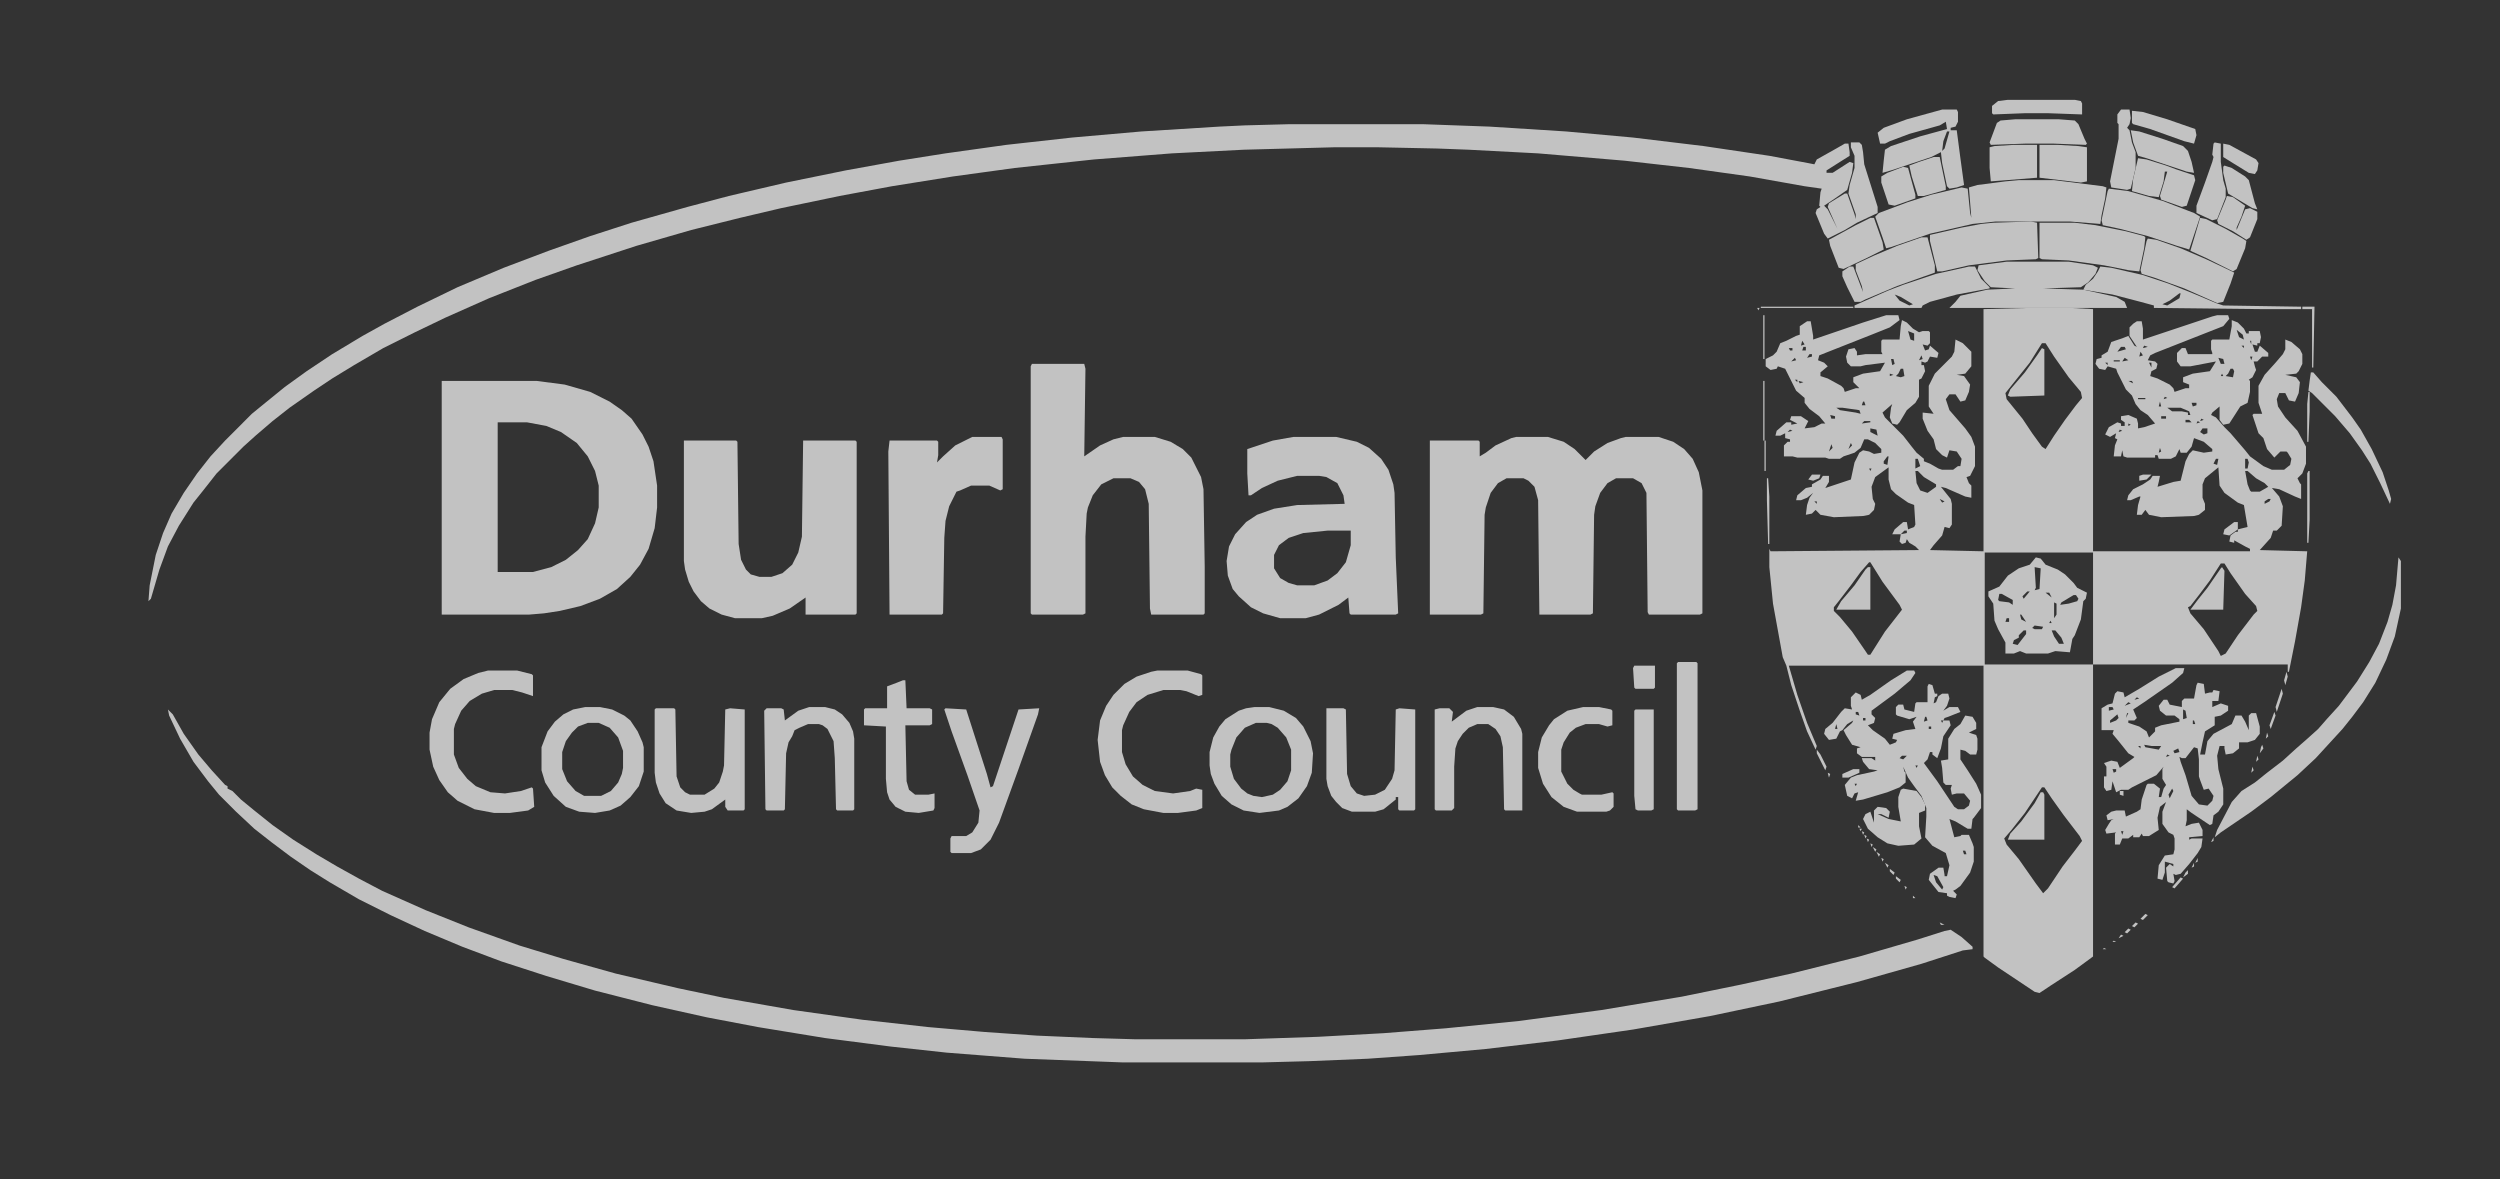 <svg width="106" height="50" viewBox="0 0 106 50" fill="none" xmlns="http://www.w3.org/2000/svg">
<rect x="0" y="0" width="106" height="50" fill="#333333" stroke="none"/>
<g opacity="0.7">
<path d="M86.01 13.056H87.816L88.745 13.107V23.375H95.4V23.272L95.194 23.168L94.73 22.91V23.014L94.523 22.962L94.575 22.704L94.781 22.549H94.884V22.446L95.297 22.343L95.142 21.414L94.884 21.311L94.317 20.898L94.11 20.589L94.059 19.815L93.491 20.279L93.388 20.537V21.105L93.491 21.363V21.62L93.233 21.827L93.027 21.878L91.634 21.93L91.118 21.827L90.963 21.62L90.808 21.827H90.602L90.653 21.414L90.757 21.053H90.705L90.344 21.208H90.189L90.241 21.001L90.447 20.743L90.86 20.537L91.169 20.331L91.273 20.176H91.582L91.531 20.434L91.479 20.64L92.15 20.434L92.459 20.382L92.666 19.557L92.82 19.247L92.975 19.092L93.44 19.195L93.801 19.144V19.041L93.44 18.731L93.027 18.576L92.924 18.938L92.717 19.195H92.459L92.408 19.041L92.253 19.35L92.047 19.453H91.531L91.479 19.299H91.376V19.402H90.189L90.034 19.35L89.983 19.092L89.931 19.35H89.622L89.673 18.886L89.776 18.628L89.673 18.576L89.725 18.37L89.467 18.525L89.26 18.422L89.415 18.112L89.776 17.906L89.931 17.957V18.06H90.086V17.906L89.931 17.802V17.648L90.241 17.596L90.602 17.751L90.653 17.957V18.164L90.912 18.112L91.376 17.957L91.066 17.596L90.757 17.39L90.55 17.132L90.395 16.77L90.138 16.512L89.776 15.79L89.725 15.635L89.364 15.532L89.26 15.687L89.002 15.635L88.848 15.429L88.899 15.223L89.106 15.171V15.068L89.364 14.913L89.518 14.5L89.983 14.345L90.241 14.242L90.499 14.655L90.602 14.707L90.292 14.242V13.881L90.447 13.726L90.602 13.623H90.808L90.86 13.933V14.397L93.801 13.417L94.007 13.365H94.472L94.523 13.52L94.265 13.829L91.376 14.965L91.169 15.068L91.066 15.274L91.376 15.326L91.479 15.429L91.427 15.635L91.221 15.739L91.169 15.945L91.479 16.048L91.995 16.306L92.15 16.461L92.201 16.616L92.666 16.461H92.82V16.306L92.563 16.203V15.997L92.975 15.842L93.698 15.739L93.956 15.326L92.872 15.532H92.459L92.305 15.326V14.965L92.511 14.758H92.666L92.769 15.016H93.801V14.965L93.749 14.81V14.449L93.801 14.397H94.523L94.626 13.829V13.572L94.884 13.675L95.142 13.933L95.246 14.139H95.349V14.036H95.813L95.865 14.294L95.813 14.552H95.71V14.655L95.504 14.604L95.607 14.913H95.71L95.813 14.655L96.174 14.965V15.119H95.916L95.71 15.326H95.555L95.607 15.532L95.658 15.687L95.504 15.997L95.349 16.1L95.4 16.151V16.616L95.297 17.08L94.988 17.235L94.523 17.957L94.265 18.009L94.11 17.802V17.441V17.235L93.801 17.493L93.749 17.596L93.956 17.699L94.317 18.112L94.575 18.37L95.194 19.092L95.4 19.35L95.968 19.763L96.329 19.918H96.845L97.103 19.711L97.155 19.453L97 19.195L96.948 19.144H96.69L96.432 19.402L96.123 19.041L95.968 18.576L95.761 18.37L95.504 17.596L95.555 17.544H95.916L95.761 17.08V16.358L96.019 15.893L96.484 15.377L96.793 15.016L96.897 14.81V14.397L97.155 14.5L97.516 14.81L97.619 15.016V15.429L97.464 15.739L97.361 15.842L96.897 15.893L97.361 15.997L97.516 16.203L97.464 16.667L97.309 17.029L97.051 16.977L96.897 16.667H96.639L96.535 16.925L96.587 17.235L96.897 17.699L97.413 18.267L97.774 18.938V19.66L97.619 20.073L97.413 20.279L97.516 20.485L97.567 20.537V21.156L97.309 21.053L96.639 20.743L96.329 20.692L96.639 21.053L96.793 21.466L96.742 22.291L96.535 22.498H96.381L96.278 22.807L95.813 23.323L97.825 23.375L97.722 24.613L97.567 25.748L97.309 27.193L97.051 28.483H97V28.173H88.745V40.556L87.971 41.124L86.939 41.794L86.474 42.104L86.268 42.052L84.72 41.02L84.153 40.608L84.101 40.556V28.225H75.846L76.207 29.463L76.62 30.65L77.032 31.63L76.981 31.785L76.62 31.011L76.31 30.134L75.949 29.05L75.742 28.225L75.588 27.864L75.175 25.593L75.02 24.046V23.272L75.072 23.375L81.366 23.323L81.212 23.168L80.954 23.014L80.85 22.859L80.799 23.014L80.644 23.065L80.541 22.962L80.592 22.652H80.231L80.334 22.446L80.695 22.136H80.85L80.902 22.446L81.16 22.343L81.212 22.24L81.16 21.414L80.902 21.311L80.386 20.95L80.18 20.743L80.076 20.331V19.815L79.509 20.227L79.354 20.64L79.406 21.156L79.509 21.363L79.457 21.62L79.251 21.827L78.993 21.878L77.755 21.93L77.187 21.827L76.981 21.62L76.826 21.775L76.568 21.827L76.62 21.414L76.723 21.105L76.877 20.898L76.62 21.105L76.362 21.208H76.155L76.207 21.001L76.568 20.692L76.826 20.64V20.537L77.187 20.331L77.29 20.176H77.548V20.434L77.393 20.692L78.477 20.331L78.632 19.608L78.838 19.195L78.993 19.092L79.251 19.144L79.457 19.247L79.767 19.195V19.041L79.509 18.783L79.199 18.628H79.044L78.89 18.989L78.632 19.195L78.167 19.35L78.013 19.453H77.548L77.393 19.402H76.207L76 19.35H75.639V18.886L75.794 18.731H75.897V18.628L75.691 18.576V18.37L75.484 18.473H75.278L75.33 18.267L75.742 17.906H75.949V18.009L76.207 17.957L75.897 17.802L75.949 17.648H76.362L76.671 17.854L76.516 18.164L76.929 18.112L77.239 17.957H77.393L77.135 17.648L76.723 17.338L76.516 17.08V16.874L76.155 16.564L75.691 15.635L75.381 15.532L75.33 15.635L75.072 15.687L74.865 15.532V15.223L75.175 15.068L75.33 14.913L75.484 14.552L75.742 14.449L76.155 14.242L76.31 14.191V13.829L76.62 13.623H76.774L76.877 14.242V14.397L78.993 13.675L79.973 13.365H80.489L80.541 13.572L80.128 13.881L79.354 14.191L77.393 14.965L77.135 15.068L77.084 15.274L77.342 15.377L77.497 15.532L77.187 15.79V15.945L77.497 16.048L78.064 16.358L78.167 16.461L78.219 16.616L78.683 16.461H78.838L78.58 16.203V15.997L78.993 15.842L79.715 15.739L79.922 15.377L79.096 15.481L78.89 15.532H78.477L78.322 15.377L78.271 15.119L78.374 14.81L78.632 14.758L78.735 14.913V15.068L79.096 15.016H79.818L79.767 14.913V14.449L79.818 14.397H80.541L80.592 13.829L80.644 13.572L80.85 13.675L81.108 13.933L81.366 14.088L81.521 14.036H81.779L81.831 14.088V14.552L81.728 14.655L81.521 14.604L81.624 14.861L81.779 14.81L81.831 14.655L82.192 14.965L82.14 15.171L81.831 15.119L81.728 15.326L81.624 15.377L81.469 15.326V15.481H81.573L81.624 15.739L81.469 16.048L81.366 16.1V16.822L81.212 17.08L80.85 17.39L80.541 17.906L80.438 18.009L80.231 17.957L80.128 17.699L80.18 17.287L80.231 17.132L79.818 17.493L79.922 17.699L80.695 18.473L81.057 18.938L81.263 19.195L81.573 19.453V19.557L81.831 19.66L82.192 19.866L82.347 19.918H82.811L83.017 19.763H83.121L83.172 19.453L82.966 19.144L82.656 19.092L82.553 19.402L82.347 19.299L82.089 19.041L81.985 18.628L81.728 18.267L81.521 17.751V17.493L81.985 17.544L81.779 17.235V16.358L82.037 15.842L82.759 15.119L82.863 14.913L82.914 14.397L83.224 14.552L83.585 14.913V15.532L83.327 15.842L82.966 15.893L83.275 15.945L83.533 16.306L83.482 16.616L83.327 16.977L83.121 17.029L82.914 16.719H82.656L82.501 16.925L82.656 17.39L83.327 18.164L83.585 18.525L83.74 18.938V19.763L83.533 20.176L83.379 20.227L83.482 20.485L83.585 20.589V21.105L83.327 21.053L82.501 20.692L82.295 20.64L82.708 21.156L82.759 21.363V22.24L82.656 22.394L82.45 22.343L82.347 22.704L81.985 23.117L81.831 23.323L84.101 23.375V13.107L86.01 13.056ZM94.833 13.984L94.936 14.294L95.142 14.397L95.091 14.191L94.833 13.984ZM80.902 14.036L81.005 14.397L81.16 14.449V14.139L80.902 14.036ZM76.413 14.449L76.362 14.655L76.516 14.604L76.413 14.449ZM95.4 14.449L95.452 14.604V14.449H95.4ZM86.578 14.552L86.061 15.377L85.03 16.667L85.081 16.925L85.752 17.751L86.165 18.37L86.578 18.938L86.732 19.041L87.093 18.473L87.558 17.802L88.022 17.183L88.28 16.874L88.228 16.616L87.713 15.997L87.093 15.119L86.732 14.552H86.578ZM90.912 14.655L90.86 14.758L91.066 14.707L90.912 14.655ZM95.039 14.655L95.142 14.758V14.655H95.039ZM76.465 14.707L76.413 14.861H76.568V14.707H76.465ZM89.931 14.707L89.776 14.913L90.138 14.81L90.086 14.707H89.931ZM75.846 14.758L75.897 14.861H76V14.758H75.846ZM90.757 14.913L90.705 15.119L90.86 15.068L90.757 14.913ZM76.723 15.016L76.62 15.171L76.826 15.119V15.016H76.723ZM81.469 15.068L81.366 15.274L81.521 15.223L81.469 15.068ZM95.4 15.119L95.452 15.274L95.504 15.119H95.4ZM90.086 15.171L89.983 15.326L90.241 15.274L90.086 15.171ZM94.059 15.171L94.162 15.429H94.317L94.265 15.223L94.059 15.171ZM76.103 15.171L75.949 15.326L76.155 15.274L76.103 15.171ZM80.18 15.223L80.231 15.481L80.334 15.429L80.283 15.223H80.18ZM89.622 15.274V15.326H89.88V15.274H89.622ZM89.26 15.377L89.364 15.481V15.377H89.26ZM91.118 15.377L91.221 15.584V15.377H91.118ZM80.592 15.635L80.489 15.842L80.386 15.945L80.592 15.997L80.747 15.945L80.695 15.635H80.592ZM94.575 15.635L94.472 15.842L94.368 15.945L94.678 15.997L94.73 15.739L94.678 15.635H94.575ZM80.128 15.842V15.945L80.283 15.893L80.128 15.842ZM94.214 15.842L94.162 15.945H94.265L94.214 15.842ZM76.103 16.1L76.207 16.203V16.1H76.103ZM76.258 16.151L76.31 16.255L76.465 16.203L76.258 16.151ZM90.241 16.151L90.447 16.255L90.395 16.151H90.241ZM91.789 16.822L91.737 16.925L91.892 16.874L91.789 16.822ZM90.653 16.874V16.925H90.963V16.874H90.653ZM78.993 17.029L78.941 17.183H79.096L79.044 17.029H78.993ZM91.582 17.029L91.531 17.235H91.634L91.582 17.029ZM92.924 17.08L92.975 17.235L93.13 17.183V17.08H92.924ZM77.858 17.287L78.013 17.39L78.683 17.493L78.89 17.544L78.838 17.39L78.116 17.287H77.858ZM91.892 17.287L92.098 17.441H92.511L92.769 17.493V17.596H92.872L92.82 17.441L92.459 17.287H91.892ZM77.6 17.596L77.651 17.751H77.806V17.648L77.6 17.596ZM91.634 17.648V17.751H91.84V17.648H91.634ZM93.337 17.751L93.285 17.854L93.44 17.802L93.337 17.751ZM92.666 17.802V17.906H92.924L92.82 17.802H92.666ZM79.044 17.854L78.941 17.957L79.302 17.906V17.854H79.044ZM93.182 17.854L93.13 17.957L93.285 17.906L93.182 17.854ZM90.241 17.957V18.06L90.344 18.009L90.241 17.957ZM79.302 18.164V18.318L79.612 18.473L79.56 18.215L79.302 18.164ZM93.388 18.164L93.285 18.318L93.44 18.422L93.594 18.37V18.164H93.388ZM75.897 18.215L75.794 18.318L76 18.267L75.897 18.215ZM89.88 18.215L89.828 18.318L89.983 18.267L89.88 18.215ZM78.477 18.783L78.374 19.041L78.528 18.886L78.477 18.783ZM77.651 18.834L77.548 19.144L77.703 18.989L77.651 18.834ZM91.582 18.989L91.531 19.195L91.634 19.144L91.582 18.989ZM80.025 19.35L79.87 19.557V19.66L80.025 19.711L80.076 19.35H80.025ZM81.212 19.453V19.866L81.418 19.763L81.315 19.453H81.212ZM93.956 19.453L93.853 19.66L94.007 19.711L94.059 19.453H93.956ZM95.194 19.453V19.866H95.297L95.349 19.608L95.297 19.453H95.194ZM79.251 19.866L79.302 19.969L79.354 19.866H79.251ZM81.212 19.969L81.263 20.485L81.418 20.795L81.728 20.898L82.089 20.64V20.537L81.573 20.227L81.315 19.969H81.212ZM95.194 19.969L95.297 20.537L95.4 20.795L95.452 20.847H95.813L96.174 20.64L96.019 20.485L95.658 20.279L95.297 19.969H95.194ZM82.243 21.156L82.347 21.311L82.45 21.259L82.243 21.156ZM96.174 21.156L96.019 21.259V21.363L96.226 21.259L96.278 21.156H96.174ZM76.929 21.259L77.032 21.363V21.259H76.929ZM80.747 22.498L80.592 22.652L80.85 22.601V22.498H80.747ZM84.153 23.426V28.173H88.745V23.426H84.153ZM79.251 23.839L78.89 24.252L78.477 24.819L77.961 25.49L77.755 25.748V25.903L78.013 26.161L78.528 26.78L79.096 27.606L79.199 27.76H79.302L79.922 26.78L80.644 25.851L80.541 25.645L79.818 24.665L79.302 23.839H79.251ZM94.162 23.891L93.698 24.613L93.233 25.232L92.872 25.697L92.769 25.748L92.872 26.006L93.44 26.677L94.059 27.606L94.162 27.812L94.368 27.709L94.884 26.935L95.555 26.058L95.71 25.903L95.658 25.697L95.194 25.181L94.575 24.303L94.317 23.891H94.162ZM86.578 33.384L85.855 34.468L85.288 35.19L84.978 35.551L85.081 35.809L85.597 36.428L86.32 37.46L86.629 37.873L86.835 37.667L87.455 36.738L87.971 36.067L88.28 35.654L88.177 35.448L87.506 34.571L86.99 33.849L86.681 33.384H86.578Z" fill="white"/>
<path d="M54.691 5.265H60.315L63.153 5.368L66.403 5.574L69.241 5.832L72.234 6.193L75.02 6.606L76.671 6.916L76.929 6.967L77.032 6.761L77.858 6.297L78.219 6.09H78.374L78.425 6.451V6.606L77.445 7.225V7.328H77.703L78.425 6.864L78.58 6.916L78.528 7.328L78.322 8.051L77.806 8.412L77.342 8.722L77.496 8.876L77.909 9.702L77.496 8.773L77.548 8.618L78.219 8.206H78.322L78.632 9.083L78.683 9.289V9.083L78.374 8.206L78.425 7.844L78.632 7.122V6.606L78.477 6.245V6.039H78.838L78.941 6.142L78.993 6.451L79.044 6.967L79.612 8.773V9.031L78.735 9.444L78.219 9.753L77.496 10.115L77.342 9.908L76.981 9.031L77.032 8.876L77.187 8.773L77.135 8.722L77.187 8.154L77.239 7.999L76.516 7.896L74.194 7.483L71.615 7.122L68.88 6.813L65.217 6.503L62.276 6.348L60.934 6.297L58.458 6.245H56.549L52.731 6.348L49.686 6.503L46.384 6.761L43.031 7.122L40.399 7.483L37.819 7.896L35.601 8.309L33.124 8.825L31.37 9.238L29.306 9.753L26.984 10.424L24.456 11.25L22.702 11.869L20.741 12.643L18.884 13.468L17.594 14.088L16.252 14.758L15.014 15.481L14.085 16.048L13.312 16.564L12.28 17.286L11.557 17.854L10.835 18.473L10.319 18.938L9.184 20.073L8.616 20.795L8.203 21.311L7.584 22.291L7.12 23.168L6.759 24.149L6.398 25.387L6.294 25.49L6.346 24.819L6.604 23.529L6.914 22.601L7.275 21.775L7.791 20.898L8.358 20.073L8.926 19.35L9.545 18.68L10.68 17.544L11.248 17.08L12.073 16.409L13.002 15.739L14.085 15.016L15.375 14.242L16.304 13.726L17.697 13.004L19.4 12.178L21.36 11.353L23.269 10.631L25.024 10.011L26.778 9.444L29.151 8.773L30.906 8.309L33.331 7.741L35.859 7.225L38.129 6.813L40.09 6.503L42.669 6.142L45.456 5.832L48.397 5.574L51.699 5.368L52.782 5.316L54.691 5.265Z" fill="white"/>
<path d="M7.12 30.082L7.327 30.289L7.791 31.114L8.41 31.991L8.978 32.662L9.545 33.281L9.648 33.333V33.436L9.855 33.539L10.216 33.9L10.783 34.365L11.557 34.984L12.434 35.603L13.415 36.222L14.292 36.738L15.221 37.254L16.201 37.77L18.058 38.596L19.864 39.318L22.031 40.092L23.889 40.659L26.107 41.279L28.739 41.898L30.699 42.31L33.64 42.826L36.581 43.239L39.367 43.549L41.741 43.755L43.959 43.91L46.333 44.013L48.139 44.065H52.782L55.878 43.961L58.664 43.807L61.296 43.6L64.391 43.291L67.9 42.826L71.305 42.259L73.833 41.743L75.949 41.279L78.838 40.556L81.315 39.834L82.45 39.473L82.708 39.421L83.172 39.731L83.637 40.143V40.246L83.224 40.298L81.469 40.866L78.735 41.64L75.433 42.465L72.492 43.084L69.241 43.652L66.042 44.116L62.998 44.477L60.16 44.735L57.993 44.89L55.517 44.993L53.556 45.045H47.571L43.444 44.89L40.141 44.632L37.768 44.374L34.982 44.013L32.144 43.549L29.977 43.136L27.655 42.62L25.23 42.001L23.166 41.382L21.257 40.763L19.606 40.143L18.007 39.473L16.562 38.802L15.221 38.131L13.982 37.409L13.157 36.893L12.331 36.325L11.506 35.706L10.783 35.139L10.009 34.416L9.287 33.694L8.823 33.126L8.204 32.301L7.636 31.32L7.172 30.34L7.12 30.082Z" fill="white"/>
<path d="M64.288 18.525H65.63L66.3 18.731L66.765 19.041L67.229 19.505L67.59 19.144L68.158 18.783L68.725 18.576L68.932 18.525H70.325L70.944 18.731L71.409 19.041L71.77 19.453L72.028 20.021L72.182 20.795V26.006L72.079 26.058H69.912L69.861 25.954L69.809 20.898L69.603 20.485L69.242 20.279H68.519L68.158 20.485L67.848 20.898L67.642 21.466L67.59 21.827L67.539 26.006L67.436 26.058H65.269L65.217 21.208L65.062 20.64L64.804 20.382L64.598 20.279H63.876L63.514 20.485L63.205 20.898L62.998 21.517L62.947 21.827L62.895 26.006L62.792 26.058H60.625V18.68H62.689L62.74 18.731V19.35L62.998 19.195L63.411 18.886L64.082 18.576L64.288 18.525Z" fill="white"/>
<path d="M18.729 16.151H22.753L23.94 16.306L25.024 16.616L25.849 17.029L26.365 17.39L26.778 17.751L27.242 18.422L27.5 18.938L27.707 19.557L27.861 20.589V21.517L27.758 22.394L27.5 23.271L27.139 23.942L26.726 24.458L26.159 24.974L25.436 25.387L24.611 25.697L23.734 25.903L23.063 26.006L22.444 26.058H18.729V16.151ZM21.102 17.906V24.252H22.599L23.373 24.046L23.992 23.736L24.508 23.323L24.921 22.859L25.23 22.188L25.385 21.517V20.589L25.23 19.969L24.921 19.35L24.456 18.783L23.785 18.318L23.166 18.06L22.341 17.906H21.102Z" fill="white"/>
<path d="M43.753 15.429H45.972L46.023 15.635L45.972 19.35L46.643 18.886L47.21 18.628L47.623 18.525H48.964L49.635 18.731L50.151 19.041L50.512 19.402L50.925 20.227L51.028 20.743L51.08 24.046V26.006L51.028 26.058H48.81L48.758 25.8L48.706 21.363L48.552 20.743L48.294 20.434L47.932 20.279H47.21L46.694 20.537L46.333 21.001L46.127 21.517L46.075 21.775L46.023 22.756V26.006L45.92 26.058H43.753L43.702 26.006V15.532L43.753 15.429Z" fill="white"/>
<path d="M28.997 18.68H31.215L31.267 18.731L31.318 23.065L31.422 23.736L31.628 24.149L31.834 24.355L32.196 24.458H32.712L33.176 24.303L33.589 23.942L33.847 23.426L34.001 22.756L34.053 18.68H36.272L36.323 18.731V26.006L36.272 26.058H34.156V25.335L33.485 25.8L32.763 26.109L32.299 26.212H31.164L30.596 26.058L30.08 25.8L29.719 25.49L29.409 25.077L29.203 24.665L29.048 24.149L28.997 23.788V18.68Z" fill="white"/>
<path d="M54.846 18.525H56.652L57.529 18.731L58.045 18.989L58.561 19.453L58.87 19.918L59.077 20.537L59.129 20.898L59.18 23.633L59.283 26.006L59.18 26.058H57.271L57.219 26.006L57.168 25.335L56.755 25.645L55.93 26.058L55.362 26.212H54.279L53.556 26.006L53.04 25.748L52.524 25.284L52.266 24.974L52.06 24.407L52.008 23.788L52.111 23.168L52.37 22.652L52.834 22.136L53.298 21.827L54.02 21.569L55.001 21.414L57.013 21.363L56.962 21.001L56.703 20.485L56.239 20.227L55.93 20.176H55.001L54.175 20.382L53.505 20.692L53.04 21.001H52.937L52.885 20.073V19.041L53.969 18.68L54.846 18.525ZM56.291 22.498L55.259 22.601L54.64 22.807L54.227 23.117L54.02 23.529V24.097L54.279 24.51L54.64 24.716L55.001 24.819H55.723L56.291 24.613L56.703 24.303L57.065 23.839L57.271 23.117V22.498H56.291Z" fill="white"/>
<path d="M92.253 28.328H92.615L92.563 28.534L92.099 28.947L90.912 29.773L90.447 30.082L90.602 30.443L90.499 30.547H90.241V30.65L90.705 30.805L91.015 31.011L91.118 31.269L91.376 31.011V30.856L91.634 30.753L92.408 30.598V30.495L92.202 30.34H91.841L91.583 30.134L91.531 29.927L91.737 29.669H91.892L91.995 29.876L92.511 29.979V29.721L92.615 29.618H93.027L93.13 29.05L93.182 28.947L93.44 28.999L93.492 29.411L93.698 29.36H93.801L93.853 29.257L94.111 29.308L94.059 29.721H93.801V29.979L94.162 29.824L94.472 29.927V30.134L94.162 30.34L93.904 30.392V30.547V30.753L93.492 31.011L93.388 31.475L93.285 31.991H93.492L93.595 31.424L93.853 31.114L94.627 30.701L94.781 30.34H95.04L95.194 30.598L95.349 30.959V30.34L95.452 30.237H95.659L95.813 30.805V31.114L95.607 31.372L95.297 31.475H94.936V31.733L94.678 31.94L94.369 31.991L94.317 31.733V31.63H94.111L94.007 32.043L94.059 32.61L94.266 33.436V34.107L94.059 34.416L93.853 34.571L93.801 34.932L93.698 34.984L92.924 34.468L92.718 34.313V34.777L92.666 35.035L92.924 34.932L93.234 34.881L93.388 35.19V35.448L92.821 35.5V35.603L92.924 35.551H93.388L93.337 35.913L93.182 36.17L92.821 36.635L92.46 37.048L92.253 37.099L92.15 37.048L92.202 37.357L92.15 37.46L91.944 37.409L91.892 37.357L91.841 36.79L91.995 36.635L92.15 36.738V36.635L91.789 36.532V36.996L91.686 37.306L91.479 37.254L91.531 36.686L91.789 36.274L92.15 36.222L92.202 36.016V35.551L92.15 35.397L91.944 35.293L91.686 34.932V34.416L91.841 34.003L91.583 34.21L91.479 34.674L91.531 35.19L91.118 35.448H90.86L90.809 35.345L90.705 35.5H90.447V35.397L90.241 35.551H89.983L89.88 35.809H89.674V35.345L89.725 35.293L89.312 35.345L89.261 35.19L89.415 34.932L89.519 34.777L89.622 34.726L89.364 34.777L89.312 34.571L89.519 34.416L89.725 34.365H90.086L90.138 34.623L90.602 34.416L90.757 34.313L90.809 33.9L91.015 33.281L91.067 33.23H91.325L91.583 33.436L91.531 33.797H91.634L91.737 33.436L91.841 33.281L91.686 33.023V32.61L91.737 32.507L91.428 32.868L90.396 33.384L90.241 33.487H89.931L89.725 33.591L89.57 33.126L89.519 33.487L89.312 33.539L89.209 33.384V32.92H89.312V32.507L89.209 32.352L89.519 32.249L89.777 32.301L89.88 32.559L90.447 32.146L90.499 32.094L90.241 31.94L89.828 31.424L89.57 31.114L89.622 30.959H89.106V30.031L89.364 29.876L89.57 29.824L89.674 29.411L89.777 29.308L90.035 29.36L90.086 29.566L90.705 29.205L91.531 28.689L92.253 28.328ZM90.602 29.566L90.499 29.669L90.705 29.618L90.602 29.566ZM90.241 29.773L90.086 29.927L90.344 29.824L90.241 29.773ZM89.415 29.979V30.134L89.622 30.082L89.57 29.979H89.415ZM92.563 30.082V30.495L92.718 30.443L92.666 30.134L92.563 30.082ZM90.189 30.237L90.138 30.443L90.241 30.237H90.189ZM89.777 30.288L89.467 30.547V30.65L89.725 30.547L89.828 30.443L89.777 30.288ZM92.976 30.547V30.701H93.079L93.027 30.547H92.976ZM90.912 31.578L90.963 31.682L91.531 31.785L91.634 31.63H91.221L90.912 31.578ZM90.654 31.63L90.757 31.733V31.63H90.654ZM93.027 31.682L92.666 32.146H92.511L92.408 32.094L92.46 32.301L92.666 32.868L92.924 33.745L93.234 34.107L93.595 34.158L93.801 33.952L93.853 33.745L93.646 33.436L93.44 33.487L93.285 33.075L93.234 32.92V32.198L93.182 31.733L93.027 31.682ZM92.356 31.733L92.15 31.836L92.202 31.94L92.408 31.888L92.356 31.733ZM91.892 31.991L91.841 32.094L91.995 32.043L91.892 31.991ZM89.57 32.61L89.622 32.765L89.725 32.714V32.61H89.57ZM92.099 33.436L91.944 33.694L91.995 33.849L92.15 33.539L92.099 33.436ZM89.931 35.242L89.983 35.397L90.035 35.242H89.931Z" fill="white"/>
<path d="M80.85 28.431H81.16L81.212 28.534L81.005 28.844L80.334 29.411L79.354 30.134V30.289L79.509 30.443L79.457 30.65L79.199 30.753L79.406 30.959L79.922 31.32L80.128 31.578L80.386 31.475L80.438 31.372L80.231 31.32L80.283 31.114L80.799 30.959L81.212 30.908L81.108 30.598L81.263 30.392L80.954 30.495L80.438 30.34L80.386 30.289V29.979L80.489 29.876H80.695L80.747 30.082L81.16 30.185L81.212 29.824L81.263 29.773H81.727V29.102L81.779 28.999L81.934 29.05L82.037 29.411H82.14V29.515L82.037 29.566L81.985 29.824L82.089 29.773L82.192 29.515L82.347 29.411H82.605L82.656 29.618L82.553 29.927L82.398 30.134L82.656 29.979H83.017L83.121 30.185L82.605 30.392L82.45 30.443L82.398 30.547H82.656L82.708 30.753L82.398 31.217L82.295 31.733L82.14 32.146L81.934 31.991V31.888H81.831L81.727 32.198L81.573 32.352L82.14 33.126L82.862 34.21L83.017 34.313H83.275L83.482 34.158L83.533 33.952L83.275 33.642H82.966L82.759 33.694L82.708 33.436L82.759 33.281H82.501L82.398 33.178L82.347 32.559L82.295 32.249L82.605 32.198V31.32L82.862 30.908L83.121 30.701L83.327 30.34L83.636 30.392L83.791 30.65V30.908L83.482 31.062L83.791 31.166L83.843 31.32V31.785L83.791 31.991H83.533L83.327 31.836L83.121 31.785V32.198L83.43 32.662L83.791 33.23L83.998 33.694V34.261L83.688 34.674L83.636 34.726L83.585 35.139H83.43L82.914 34.829L82.656 34.726L82.862 35.5L83.121 35.448L83.172 35.397H83.482L83.636 35.758L83.688 35.913V36.532L83.533 36.996L83.121 37.564L82.914 37.718L82.811 37.77L82.966 37.925L82.914 38.08L82.656 38.028L82.553 37.976V37.873L82.192 37.822L81.779 37.306L81.831 37.048L82.192 36.79H82.398L82.45 37.099V37.151H82.553L82.656 36.686L82.501 36.17L81.934 35.861L81.624 35.5L81.676 34.623V34.261L81.469 33.745L81.16 33.333L80.902 32.971L80.695 32.507L80.747 32.714L80.799 32.765V33.178L80.541 33.384L80.025 33.591L78.993 33.9L78.683 33.952L78.787 33.591L78.632 33.642L78.528 33.849L78.322 33.745L78.219 33.281L78.477 32.971L78.735 32.868L79.457 32.714L79.612 32.662L79.251 32.61L78.993 32.301L78.941 32.146H79.354L79.509 32.249V32.094H78.941L78.735 31.94V31.733L78.89 31.682L78.528 31.578L78.27 31.166L78.167 30.959L78.528 30.65L78.58 30.547L78.322 30.701L78.116 30.959L78.013 31.011L77.858 31.32L77.548 31.372L77.342 31.114L77.393 30.908L77.703 30.65L78.064 30.185L78.219 30.031L78.528 30.082L78.477 29.927V29.566L78.683 29.36L78.89 29.463L78.941 29.669L79.302 29.463L80.18 28.844L80.85 28.431ZM78.683 30.185V30.289L78.838 30.34L78.787 30.185H78.683ZM81.624 30.392L81.573 30.598L81.727 30.547L81.676 30.392H81.624ZM78.993 30.443V30.547H79.096V30.443H78.993ZM82.295 30.547L82.347 30.65L82.398 30.547H82.295ZM77.858 30.701L77.806 30.908H77.909L77.858 30.701ZM81.779 30.805V30.908H81.882V30.805H81.779ZM80.644 32.043L80.541 32.146L80.695 32.198L80.85 32.043H80.644ZM81.212 32.456L81.263 32.559L81.315 32.456H81.212ZM78.632 33.23L78.683 33.333L78.735 33.23H78.632ZM83.224 36.067L83.275 36.222H83.379L83.327 36.067H83.224ZM81.985 37.099L82.089 37.409L82.347 37.718L82.398 37.615L82.14 37.151L81.985 37.099Z" fill="white"/>
<path d="M41.225 18.525H42.463L42.515 18.628V20.743L42.412 20.795L41.947 20.589H41.173L40.709 20.795L40.554 20.847L40.245 21.466L40.09 22.085L40.038 22.807L39.987 26.006L39.935 26.058H37.717L37.665 19.144L37.717 18.68H39.729L39.781 18.731V19.299L39.729 19.608L39.987 19.35L40.503 18.886L41.225 18.525Z" fill="white"/>
<path d="M85.597 7.638H87.093L89.157 7.896L89.312 7.948L89.26 8.412L89.106 9.134L89.054 9.495L87.764 9.392H84.617L83.636 9.495L81.831 9.908L80.18 10.476L79.973 10.527L79.818 10.063L79.509 9.186L79.664 9.031L80.902 8.567L81.882 8.257L83.172 7.948L83.43 7.999L83.533 9.031L83.585 9.238L83.482 7.948L83.843 7.844L85.029 7.69L85.597 7.638Z" fill="white"/>
<path d="M86.32 23.633L86.526 23.684L86.733 23.942L87.249 24.149L87.558 24.355L87.919 24.716L88.074 24.923L88.487 25.129L88.435 25.387L88.332 25.49L88.229 26.264L87.971 26.935L87.868 27.09L87.764 27.657L87.145 27.606L86.836 27.709H85.907L85.649 27.606L85.391 27.709H85.03V27.244L84.72 26.677L84.566 26.316L84.514 25.593L84.308 25.284V25.077L84.772 24.871L85.133 24.407L85.597 24.097L86.062 23.942L86.32 23.633ZM86.268 24.046L86.32 24.923L86.268 25.026L86.475 24.974L86.526 24.097L86.268 24.046ZM85.959 25.077L85.752 25.284L85.804 25.387L86.062 25.077H85.959ZM86.733 25.129L86.991 25.335L86.887 25.129H86.733ZM84.772 25.181L84.72 25.439L84.772 25.49L85.185 25.542L85.34 25.645V25.439L84.875 25.181H84.772ZM87.919 25.232L87.403 25.542L87.352 25.645L87.713 25.593L88.074 25.49L88.126 25.387L88.022 25.232H87.919ZM87.094 25.542V26.212L87.197 26.058V25.593L87.094 25.542ZM85.649 26.058L85.701 26.264L85.907 26.367L85.701 26.058H85.649ZM85.082 26.212L85.03 26.367H85.185V26.212H85.082ZM86.939 26.316L86.887 26.419H86.991L86.939 26.316ZM86.268 26.522L86.165 26.625L86.268 26.677H86.578L86.629 26.574L86.268 26.522ZM85.804 26.729L85.597 26.935V27.038L85.391 27.141L85.34 27.296L85.546 27.348L85.907 26.883V26.729H85.804ZM86.991 26.729L87.094 26.986L87.3 27.296H87.507L87.403 27.038L87.145 26.729H86.991Z" fill="white"/>
<path d="M85.081 11.095H87.713L88.745 11.25L88.951 11.353L88.848 11.611L88.538 11.972L88.229 12.178L86.629 12.23L88.332 12.282L89.725 12.591L90.086 12.798L90.189 13.056H82.656L82.914 12.798L83.121 12.54L84.256 12.282L85.442 12.23L84.41 12.178L84.153 11.921L83.843 11.456L83.894 11.25L85.081 11.095Z" fill="white"/>
<path d="M49.068 28.431H50.358L50.925 28.586L50.977 28.637V29.463L50.822 29.515L50.306 29.308L50.048 29.257H49.326L48.655 29.463L48.191 29.773L47.881 30.185L47.623 30.753L47.572 30.959V31.888L47.726 32.404L48.036 32.92L48.449 33.281L48.965 33.539L49.739 33.642L50.461 33.539L50.719 33.436L50.977 33.487V34.261L50.719 34.365L49.945 34.468H49.326L48.5 34.313L47.984 34.107L47.52 33.745L47.159 33.384L46.849 32.868L46.643 32.301L46.54 31.372L46.643 30.547L46.901 29.927L47.21 29.463L47.675 28.999L48.191 28.689L48.81 28.483L49.068 28.431Z" fill="white"/>
<path d="M20.69 28.431H21.928L22.547 28.586L22.599 28.637V29.515L22.135 29.36L21.722 29.257H20.948L20.432 29.411L19.916 29.721L19.555 30.134L19.297 30.701L19.245 30.908V31.991L19.452 32.559L19.813 33.023L20.174 33.333L20.793 33.591L21.412 33.642L22.083 33.539L22.547 33.384L22.599 33.436L22.651 34.21L22.393 34.365L21.619 34.468H20.948L20.122 34.313L19.4 33.952L18.987 33.591L18.626 33.075L18.368 32.507L18.213 31.785V31.062L18.317 30.495L18.626 29.773L19.09 29.205L19.658 28.792L20.277 28.534L20.69 28.431Z" fill="white"/>
<path d="M53.195 29.979H53.814L54.434 30.134L54.949 30.443L55.259 30.805L55.569 31.424L55.672 31.94L55.62 32.765L55.414 33.333L55.053 33.849L54.588 34.21L54.227 34.365L53.402 34.468L52.731 34.365L52.215 34.107L51.802 33.745L51.492 33.23L51.338 32.817L51.286 32.456V31.888L51.441 31.269L51.699 30.805L51.957 30.495L52.524 30.134L52.834 30.031L53.195 29.979ZM53.247 30.65L52.782 30.856L52.421 31.269L52.215 31.785L52.163 31.991V32.507L52.318 33.023L52.628 33.436L52.886 33.642L53.144 33.745L53.505 33.797L53.969 33.694L54.279 33.487L54.588 33.126L54.743 32.662V31.785L54.537 31.269L54.175 30.856L53.917 30.701L53.711 30.65H53.247Z" fill="white"/>
<path d="M24.817 29.979H25.437L25.953 30.082L26.468 30.34L26.726 30.547L27.036 31.011L27.242 31.475L27.294 31.682V32.714L27.088 33.333L26.726 33.797L26.314 34.158L25.849 34.365L25.23 34.468L24.559 34.416L23.992 34.21L23.476 33.745L23.115 33.178L22.96 32.662V31.682L23.218 31.011L23.527 30.598L23.889 30.288L24.301 30.082L24.817 29.979ZM24.921 30.65L24.508 30.805L24.25 31.062L23.992 31.424L23.837 31.888V32.61L24.044 33.126L24.405 33.539L24.766 33.745H25.488L25.901 33.539L26.21 33.178L26.365 32.817L26.417 32.559V31.836L26.21 31.269L25.849 30.856L25.385 30.65H24.921Z" fill="white"/>
<path d="M40.09 30.031L40.967 30.082L41.38 31.372L41.844 32.817L41.999 33.384L42.102 33.333L43.185 30.082L44.063 30.031L44.011 30.289L43.185 32.61L42.36 34.881L41.999 35.603L41.586 36.016L41.173 36.17H40.348L40.296 36.119V35.551L40.348 35.448H40.967L41.225 35.293L41.483 34.881L41.534 34.365L41.018 32.868L40.348 31.011L40.038 30.082L40.09 30.031Z" fill="white"/>
<path d="M101.695 23.633L101.798 23.788V25.8L101.54 26.986L101.179 27.967L100.715 28.947L100.199 29.773L99.735 30.392L99.322 30.908L98.187 32.146L97.413 32.868L96.278 33.797L95.452 34.416L94.162 35.293L93.904 35.5L94.007 35.19L94.627 34.004L95.039 33.539L95.607 33.178L96.123 32.765L96.794 32.249L97.361 31.733L97.774 31.372L98.29 30.908L98.651 30.495L99.167 29.927L99.941 28.895L100.457 28.07L100.87 27.296L101.231 26.367L101.437 25.645L101.592 24.819L101.695 23.633Z" fill="white"/>
<path d="M27.81 30.031H28.584L28.635 30.082L28.687 32.92L28.842 33.384L29.048 33.591L29.255 33.694H29.874L30.287 33.436L30.493 33.178L30.648 32.714L30.699 32.456L30.751 30.082L30.957 30.031L31.576 30.082V34.313L31.525 34.365H30.854L30.751 34.21V33.9L30.183 34.313L29.874 34.416L29.306 34.468L28.687 34.365L28.223 34.055L27.965 33.642L27.81 33.178L27.758 32.765V30.082L27.81 30.031Z" fill="white"/>
<path d="M56.239 30.031H56.962L57.065 30.082L57.116 32.817L57.271 33.333L57.529 33.642L57.839 33.745L58.303 33.694L58.716 33.487L59.025 33.023L59.129 32.662L59.18 30.082L59.335 30.031L60.006 30.082V34.313L59.954 34.365H59.335L59.283 34.313V33.797H59.18V33.9L58.664 34.313L58.303 34.416H57.323L56.91 34.261L56.652 34.003L56.446 33.745L56.291 33.333L56.239 33.023V30.031Z" fill="white"/>
<path d="M34.311 29.979H34.982L35.395 30.082L35.705 30.288L36.014 30.65L36.169 31.011L36.22 31.32V34.313L36.169 34.365H35.498L35.447 34.313L35.395 32.146L35.343 31.424L35.085 30.908L34.879 30.753L34.724 30.701H34.26L33.899 30.856L33.692 30.959L33.589 31.217L33.434 31.475L33.331 31.94L33.279 34.313L33.228 34.365H32.505L32.454 34.313L32.402 30.134L32.505 30.031H33.125L33.228 30.082L33.279 30.547L33.847 30.134L34.311 29.979Z" fill="white"/>
<path d="M62.637 29.979H63.308L63.773 30.082L64.185 30.392L64.495 30.908L64.546 31.114V34.365H63.824L63.773 34.313L63.721 31.682L63.618 31.217L63.411 30.908L63.102 30.701H62.637L62.276 30.856L62.018 31.114L61.812 31.424L61.709 31.733L61.657 32.507V34.261L61.554 34.365H60.883L60.831 34.313V30.082L61.038 30.031H61.451L61.605 30.185L61.554 30.598L62.173 30.134L62.637 29.979Z" fill="white"/>
<path d="M86.113 9.392L86.371 9.444L86.423 10.94L86.319 10.992L85.081 11.043L83.482 11.25L82.347 11.508H82.14L81.831 10.218V9.96L83.172 9.65L83.998 9.495L84.513 9.444L86.113 9.392Z" fill="white"/>
<path d="M86.475 9.444H87.971L88.848 9.547L90.138 9.805L90.912 10.011L90.963 10.063L90.912 10.527L90.706 11.508L90.241 11.456L89.209 11.25L87.713 11.043L86.578 10.992L86.475 10.94V9.444Z" fill="white"/>
<path d="M38.284 28.844H38.387L38.439 30.031H39.419L39.522 30.082V30.701L39.419 30.753H38.387L38.439 33.126L38.542 33.487L38.8 33.694H39.367L39.625 33.642V34.261L39.574 34.365L38.955 34.468L38.387 34.416L37.974 34.21L37.716 33.9L37.613 33.591L37.562 33.023V30.805L36.633 30.753V30.082L36.684 30.031H37.613V29.102L38.026 28.947L38.284 28.844Z" fill="white"/>
<path d="M89.415 7.999L90.241 8.102L91.686 8.515L93.027 9.031L93.285 9.186L92.821 10.579L92.305 10.424L91.067 10.011L89.88 9.702L89.158 9.547L89.106 9.341L89.364 8.102L89.415 7.999Z" fill="white"/>
<path d="M82.347 4.645H82.966L83.018 4.749V5.161L82.914 5.368L82.708 5.419V5.523H82.966L83.121 6.709L83.276 7.844L82.966 7.948L82.656 7.999L82.553 7.896L82.347 6.916L82.295 6.451L81.882 6.658L80.18 7.225L79.819 7.328L79.87 6.812L79.922 6.348L80.18 6.193L81.418 5.781L82.553 5.471L82.502 5.161L82.244 5.316L80.954 5.677L80.128 5.987L79.922 6.09H79.716L79.612 5.626L79.87 5.419L80.851 5.058L82.347 4.645ZM82.553 5.574L82.398 5.987L82.347 6.4L82.45 6.297L82.656 5.574H82.553Z" fill="white"/>
<path d="M67.126 29.979H67.797L68.312 30.082L68.364 30.134V30.753L68.158 30.805L67.797 30.701H67.229L66.816 30.856L66.558 31.062L66.3 31.475L66.197 31.785V32.714L66.455 33.23L66.713 33.487L66.971 33.642L67.074 33.694H67.9L68.364 33.591L68.416 33.642V34.21L68.261 34.365L68.106 34.416H66.868L66.3 34.21L65.784 33.797L65.423 33.23L65.217 32.559V31.888L65.372 31.269L65.681 30.753L65.888 30.495L66.455 30.134L67.126 29.979Z" fill="white"/>
<path d="M81.469 10.063H81.727L82.037 11.25V11.559L80.438 12.127L79.096 12.694L78.89 12.798H78.632L78.322 12.178L78.116 11.714V11.508L78.425 11.301H78.58L78.993 12.385L78.941 12.127L78.683 11.456V11.198L79.457 10.837L80.438 10.424L81.469 10.063Z" fill="white"/>
<path d="M91.066 10.115L91.428 10.166L92.46 10.527L93.543 10.992L94.523 11.456L94.73 11.559L94.575 12.024L94.265 12.798L94.007 12.849L92.614 12.23L91.324 11.766L90.808 11.611L90.757 11.456L91.015 10.218L91.066 10.115Z" fill="white"/>
<path d="M71.151 28.07H71.925L71.976 28.122V34.313L71.873 34.365H71.151L71.099 34.313V28.122L71.151 28.07Z" fill="white"/>
<path d="M89.054 11.301L89.519 11.353L90.86 11.662L91.944 12.024L92.976 12.436L93.956 12.849L94.266 12.952L97.568 13.004V13.107H95.917L91.325 13.056V12.952L90.757 12.798L89.57 12.488L88.332 12.282L88.435 12.075L88.745 11.817L88.951 11.508L89.054 11.301ZM92.408 12.436L91.995 12.746L91.686 12.901L91.892 12.952L92.408 12.643L92.46 12.436H92.408Z" fill="white"/>
<path d="M83.482 11.301H83.74L83.998 11.817L84.359 12.178V12.23L82.966 12.488L81.831 12.798L81.521 12.952L81.47 13.056H78.632V12.952L80.025 12.333L80.696 12.075L82.089 11.611L83.482 11.301ZM80.335 12.488L80.541 12.746L80.954 12.952L81.108 12.901L80.593 12.591L80.335 12.488Z" fill="white"/>
<path d="M85.442 5.058H87.3L87.971 5.11L88.125 5.265L88.383 5.884L88.487 6.09L88.435 6.142L87.094 6.09H85.855L84.41 6.142L84.359 6.039L84.668 5.213L84.823 5.11L85.442 5.058Z" fill="white"/>
<path d="M80.696 33.436L81.263 33.539L81.47 33.797L81.624 34.107V34.365L81.367 34.468V35.035L81.47 35.551L81.16 35.809L80.489 35.861L80.025 35.758L79.612 35.5L79.2 35.139L78.993 34.726L79.096 34.519L79.303 34.416L79.457 34.881V34.365L79.612 34.21L79.974 34.261L80.128 34.416L80.077 34.674L79.767 34.519H79.612L80.077 34.726L80.593 34.829L80.489 34.21V33.797L80.593 33.487L80.696 33.436Z" fill="white"/>
<path d="M69.345 30.082H70.118V34.313L70.015 34.365H69.448L69.345 34.313L69.293 33.745V30.134L69.345 30.082Z" fill="white"/>
<path d="M90.653 6.709L91.015 6.761L91.84 7.019L92.253 7.174L93.027 7.432L93.079 7.638L92.717 8.722L92.511 8.773L91.634 8.464L91.582 8.309L91.892 7.277H91.789L91.737 7.69L91.531 8.36L91.118 8.309L90.395 8.102L90.447 7.586L90.653 6.709Z" fill="white"/>
<path d="M93.285 9.238L93.543 9.289L94.368 9.702L95.091 10.115L95.246 10.218L95.194 10.527L94.833 11.405L94.678 11.508L93.543 10.94L92.975 10.682L92.872 10.631L93.027 10.115L93.285 9.238Z" fill="white"/>
<path d="M79.303 9.238H79.457L79.819 10.269L79.87 10.579L79.148 10.94L78.168 11.405L77.961 11.353L77.6 10.424L77.548 10.166L78.683 9.547L79.303 9.238Z" fill="white"/>
<path d="M86.475 6.142H87.249L88.126 6.193L88.487 6.245V7.69L88.229 7.741L86.475 7.535V6.142Z" fill="white"/>
<path d="M85.391 6.142H86.371V7.535L85.081 7.638L84.41 7.69L84.359 7.122V6.245L84.565 6.193L85.391 6.142Z" fill="white"/>
<path d="M97.98 15.79H98.083L98.445 16.203L99.064 16.822L99.734 17.699L100.096 18.215L100.56 19.041L101.024 20.021L101.282 20.795L101.385 21.156L101.334 21.363L100.921 20.485L100.508 19.66L100.147 19.092L99.631 18.37L99.012 17.648L98.032 16.667L97.877 16.564L97.928 16.151L97.98 15.79Z" fill="white"/>
<path d="M90.344 5.523L90.705 5.574L91.686 5.884L92.563 6.193L92.769 6.4L92.924 6.864L93.027 7.328L92.718 7.277L91.015 6.709L90.654 6.606L90.447 6.039L90.344 5.523Z" fill="white"/>
<path d="M89.931 4.645H90.292L90.344 5.007L90.292 5.265L90.189 5.419L90.292 5.523L90.395 6.039L90.55 6.451V7.122L90.344 7.999L90.189 8.051L89.518 7.948L89.467 7.69L89.828 5.884V5.265L89.776 5.213V4.852L89.931 4.645Z" fill="white"/>
<path d="M93.904 6.039L94.162 6.09V6.864L94.266 7.638L94.369 7.999V8.36L94.007 9.289L93.801 9.341L93.13 9.031V8.722L93.492 7.741L93.801 6.864L93.853 6.658L93.801 6.555L93.853 6.09L93.904 6.039Z" fill="white"/>
<path d="M85.133 4.233H87.971L88.229 4.284L88.281 4.388V4.852L86.836 4.8H85.856L84.514 4.852L84.462 4.8V4.491L84.72 4.284L85.133 4.233Z" fill="white"/>
<path d="M81.986 6.658H82.243L82.501 7.896V8.051L81.573 8.309H81.315L81.057 7.483L80.954 7.019L81.366 6.864L81.986 6.658Z" fill="white"/>
<path d="M94.42 8.309L94.678 8.36L95.194 8.722L95.039 9.186L94.833 9.65V9.753L95.194 8.876L95.4 8.825L95.71 8.98V9.289L95.4 10.063L95.246 10.166L94.678 9.805L94.059 9.495L94.007 9.341L94.368 8.464L94.42 8.309Z" fill="white"/>
<path d="M86.578 14.758L86.681 14.81V16.77L85.236 16.822L85.133 16.77L85.236 16.512L85.855 15.79L86.371 15.068L86.578 14.758Z" fill="white"/>
<path d="M80.696 7.071L80.902 7.122L81.212 8.257V8.412L80.335 8.722L80.077 8.67L79.767 7.741V7.483L80.025 7.328L80.696 7.071Z" fill="white"/>
<path d="M86.526 33.591H86.629L86.681 33.694V35.603H85.133L85.236 35.345L85.7 34.829L86.268 34.055L86.526 33.591Z" fill="white"/>
<path d="M90.395 4.697L90.86 4.749L91.892 5.058L93.079 5.471L93.13 5.729L93.027 6.09L92.614 5.987L91.169 5.471L90.447 5.265L90.395 5.213V4.697Z" fill="white"/>
<path d="M79.199 24.046H79.303V25.851H77.858L78.064 25.49L78.632 24.819L79.096 24.149L79.199 24.046Z" fill="white"/>
<path d="M94.317 7.019L94.626 7.122L95.194 7.483L95.349 7.638L95.607 8.618L95.71 8.876L95.503 8.825L94.472 8.206L94.265 7.328V7.07L94.317 7.019Z" fill="white"/>
<path d="M94.214 24.046L94.317 24.2L94.265 25.851H92.872L93.182 25.439L93.594 24.923L94.162 24.097L94.214 24.046Z" fill="white"/>
<path d="M94.265 6.09L94.523 6.142L95.658 6.761L95.761 6.916L95.71 7.225L95.607 7.38L95.349 7.328L94.678 6.916L94.265 6.658V6.09Z" fill="white"/>
<path d="M69.293 28.225H70.17V29.154L70.118 29.205H69.344L69.293 29.154L69.241 28.328L69.293 28.225Z" fill="white"/>
<path d="M94.73 22.136H94.884V22.446L94.523 22.704L94.265 22.652L94.317 22.446L94.73 22.136Z" fill="white"/>
<path d="M74.659 13.004H78.581V13.056H74.659V13.004Z" fill="white"/>
<path d="M97.877 19.969H97.929V22.033L97.877 23.014H97.826V20.073L97.877 19.969Z" fill="white"/>
<path d="M97.619 13.004H98.135L98.084 15.584H98.032V13.107H97.619V13.004Z" fill="white"/>
<path d="M78.58 32.61H78.838V32.765L78.374 32.971H78.116V32.817L78.58 32.61Z" fill="white"/>
<path d="M74.917 20.279H74.969L75.02 21.053V23.065H74.969L74.917 21.208V20.279Z" fill="white"/>
<path d="M74.762 16.151H74.814V18.68H74.762V16.151Z" fill="white"/>
<path d="M97.877 16.616H97.929V17.441L97.877 18.731H97.826V17.132L97.877 16.616Z" fill="white"/>
<path d="M74.762 13.365H74.814V15.223H74.762V13.365Z" fill="white"/>
<path d="M90.86 20.124H91.221L91.015 20.331L90.705 20.382V20.176L90.86 20.124Z" fill="white"/>
<path d="M76.826 20.124H77.187L77.136 20.279L76.878 20.382L76.671 20.331L76.826 20.124Z" fill="white"/>
<path d="M77.032 31.785L77.187 31.991L77.445 32.507L77.393 32.662L77.032 31.94V31.785Z" fill="white"/>
<path d="M96.742 29.205L96.793 29.411L96.535 30.185L96.484 29.979L96.742 29.205Z" fill="white"/>
<path d="M74.814 18.68H74.866V19.969H74.814V18.68Z" fill="white"/>
<path d="M96.433 30.185L96.484 30.34L96.278 30.908L96.226 30.753L96.433 30.185Z" fill="white"/>
<path d="M92.459 37.202L92.562 37.254L92.201 37.667L92.098 37.615L92.459 37.202Z" fill="white"/>
<path d="M96.948 28.483L97 28.689L96.897 29.05L96.845 28.844L96.948 28.483Z" fill="white"/>
<path d="M89.88 33.539H90.035V33.745L89.88 33.694V33.539Z" fill="white"/>
<path d="M90.963 38.75L91.066 38.802L90.86 39.008L90.757 38.957L90.963 38.75Z" fill="white"/>
<path d="M92.769 36.893V37.048L92.562 37.202L92.666 36.996L92.769 36.893Z" fill="white"/>
<path d="M95.917 31.578L95.968 31.733L95.814 31.94L95.865 31.682L95.917 31.578Z" fill="white"/>
<path d="M90.241 39.369L90.344 39.421L90.189 39.576L90.086 39.524L90.241 39.369Z" fill="white"/>
<path d="M90.55 39.111L90.653 39.163L90.499 39.318L90.395 39.266L90.55 39.111Z" fill="white"/>
<path d="M80.386 37.151L80.593 37.306L80.541 37.409L80.386 37.254V37.151Z" fill="white"/>
<path d="M80.128 36.841L80.334 36.996L80.283 37.099L80.128 36.944V36.841Z" fill="white"/>
<path d="M89.931 39.627L90.034 39.679L89.828 39.782L89.931 39.627Z" fill="white"/>
<path d="M82.244 39.111L82.45 39.215H82.295L82.244 39.111Z" fill="white"/>
<path d="M79.922 36.583L80.077 36.686L80.025 36.79L79.922 36.583Z" fill="white"/>
<path d="M93.027 36.583V36.738L92.924 36.79L93.027 36.583Z" fill="white"/>
<path d="M93.182 36.377V36.532L93.079 36.583L93.182 36.377Z" fill="white"/>
<path d="M79.561 36.119L79.715 36.222L79.664 36.325L79.561 36.119Z" fill="white"/>
<path d="M79.406 35.913L79.561 36.016L79.509 36.119L79.406 35.913Z" fill="white"/>
<path d="M93.853 35.5V35.654L93.749 35.706L93.853 35.5Z" fill="white"/>
<path d="M95.504 32.507L95.555 32.662L95.452 32.765L95.504 32.507Z" fill="white"/>
<path d="M95.71 32.043L95.761 32.198L95.658 32.301L95.71 32.043Z" fill="white"/>
<path d="M96.123 31.062L96.174 31.217L96.071 31.32L96.123 31.062Z" fill="white"/>
<path d="M77.497 32.765L77.6 32.817L77.548 32.972L77.497 32.765Z" fill="white"/>
<path d="M89.209 40.195L89.312 40.246H89.157L89.209 40.195Z" fill="white"/>
<path d="M89.622 39.885L89.725 39.937H89.57L89.622 39.885Z" fill="white"/>
<path d="M80.747 37.564L80.85 37.615L80.799 37.718L80.747 37.564Z" fill="white"/>
<path d="M79.767 36.377L79.87 36.428L79.819 36.532L79.767 36.377Z" fill="white"/>
<path d="M79.303 35.758L79.406 35.809L79.354 35.913L79.303 35.758Z" fill="white"/>
<path d="M79.148 35.551L79.251 35.603L79.2 35.706L79.148 35.551Z" fill="white"/>
<path d="M79.044 35.397L79.148 35.448L79.096 35.551L79.044 35.397Z" fill="white"/>
<path d="M78.941 35.242L79.045 35.293L78.993 35.397L78.941 35.242Z" fill="white"/>
<path d="M81.108 37.976L81.212 38.08H81.108V37.976Z" fill="white"/>
<path d="M78.838 35.139H78.942L78.89 35.242L78.838 35.139Z" fill="white"/>
<path d="M78.787 34.984L78.89 35.087H78.787V34.984Z" fill="white"/>
<path d="M74.504 13.056H74.608L74.556 13.159L74.504 13.056Z" fill="white"/>
</g>
</svg>
